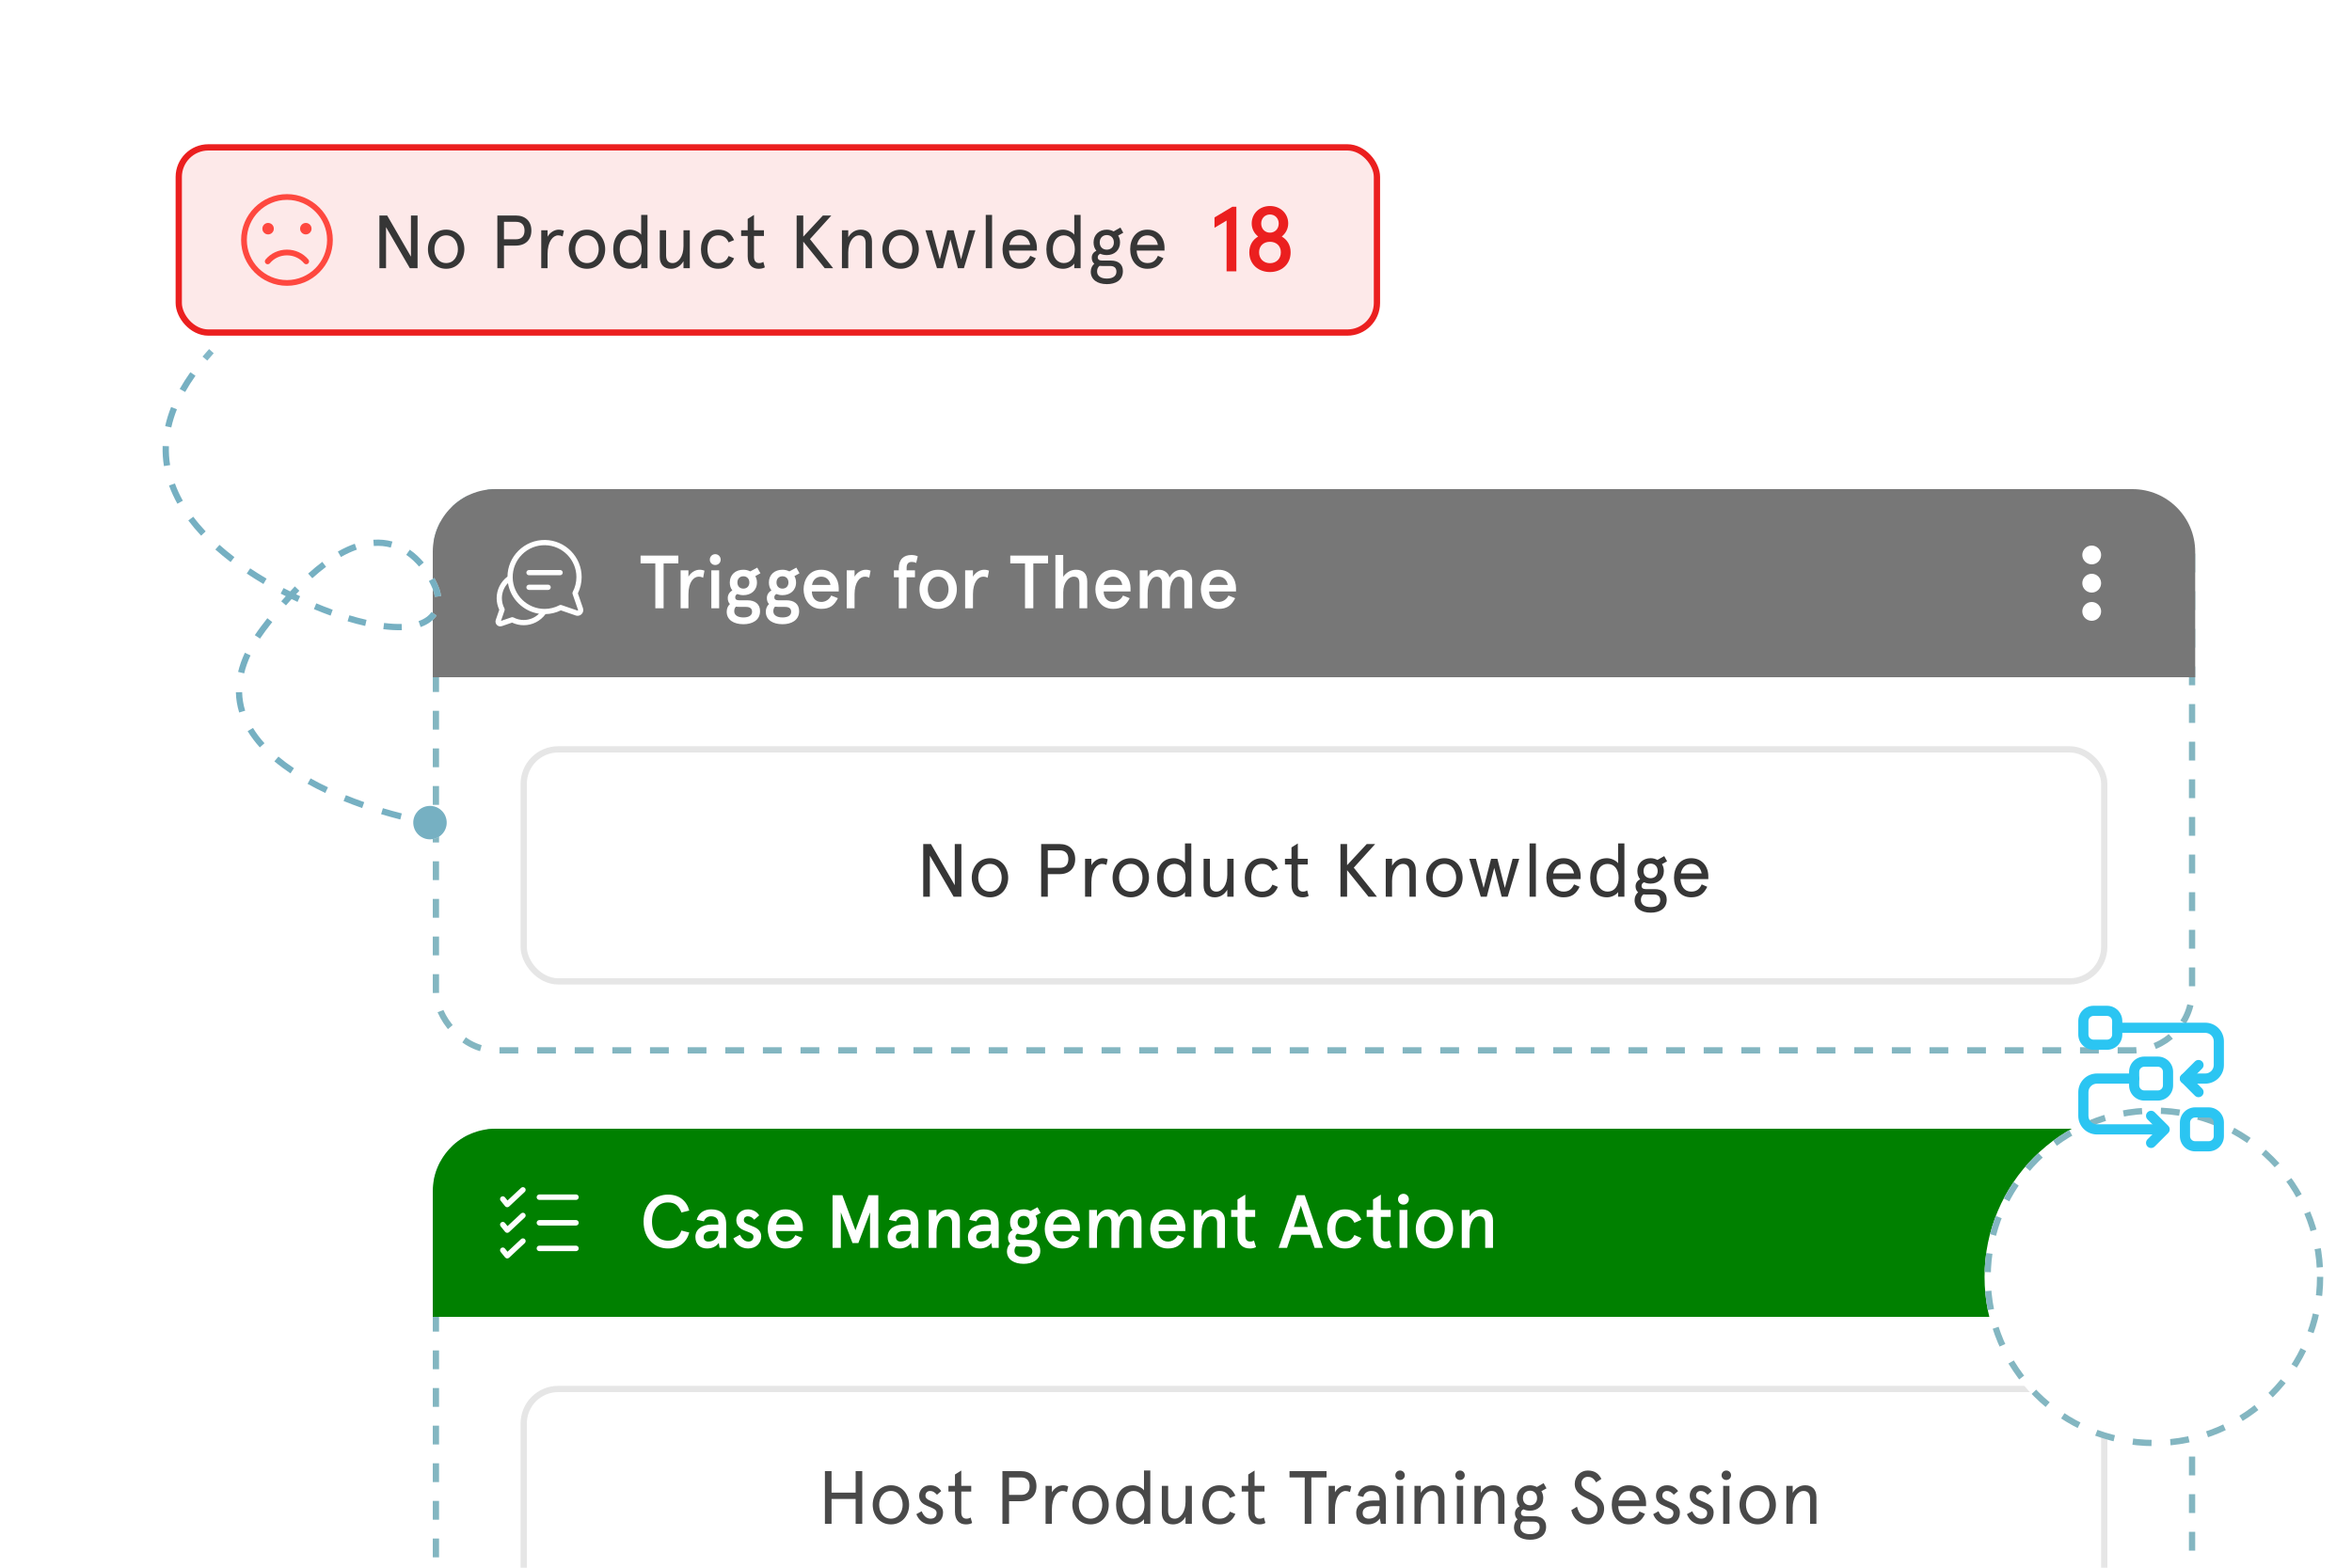 <svg width="375" height="250" viewBox="0 0 375 250" fill="none" xmlns="http://www.w3.org/2000/svg">
<g clip-path="url(#clip0_125_56493)">
<rect x="209.25" y="164.25" width="0.5" height="29.5" stroke="white" stroke-width="0.5" stroke-dasharray="2 2"/>
<rect x="69.5" y="78.5" width="280" height="89" rx="9.5" fill="white" stroke="#83B6C1" stroke-dasharray="3 3"/>
<rect x="84" y="120" width="251" height="36" rx="5" fill="white"/>
<rect x="83.5" y="119.5" width="252" height="37" rx="5.5" stroke="black" stroke-opacity="0.1"/>
<path d="M152.226 134.6H153.282V143H152.046L148.254 136.46V143H147.198V134.6H148.434L152.226 141.164V134.6ZM154.935 139.976C154.935 138.332 156.027 136.856 157.839 136.856C159.651 136.856 160.743 138.332 160.743 139.976C160.743 141.62 159.651 143.096 157.839 143.096C156.027 143.096 154.935 141.62 154.935 139.976ZM155.967 139.976C155.967 141.092 156.603 142.184 157.839 142.184C159.075 142.184 159.711 141.092 159.711 139.976C159.711 138.86 159.075 137.768 157.839 137.768C156.603 137.768 155.967 138.86 155.967 139.976ZM168.931 139.4H167.059V143H166.003V134.6H168.931C170.503 134.6 171.427 135.536 171.427 137C171.427 138.464 170.503 139.4 168.931 139.4ZM168.991 138.392C169.855 138.392 170.335 137.888 170.335 137C170.335 136.112 169.855 135.608 168.991 135.608H167.059V138.392H168.991ZM176.613 137.036L176.409 137.936C176.193 137.828 175.953 137.768 175.701 137.768C174.873 137.768 174.009 138.74 174.009 140.708V143H173.001V136.952H174.009V137.984C174.369 137.312 175.113 136.856 175.785 136.856C176.121 136.856 176.433 136.94 176.613 137.036ZM177.387 139.976C177.387 138.332 178.479 136.856 180.291 136.856C182.103 136.856 183.195 138.332 183.195 139.976C183.195 141.62 182.103 143.096 180.291 143.096C178.479 143.096 177.387 141.62 177.387 139.976ZM178.419 139.976C178.419 141.092 179.055 142.184 180.291 142.184C181.527 142.184 182.163 141.092 182.163 139.976C182.163 138.86 181.527 137.768 180.291 137.768C179.055 137.768 178.419 138.86 178.419 139.976ZM184.48 139.976C184.48 138.164 185.392 136.856 187.168 136.856C187.936 136.856 188.728 137.324 188.932 137.672V134.504H189.94V143H188.932V142.256C188.644 142.7 187.9 143.096 187.168 143.096C185.392 143.096 184.48 141.788 184.48 139.976ZM185.512 139.976C185.512 141.272 186.196 142.184 187.264 142.184C188.368 142.184 189.016 141.272 189.016 139.976C189.016 138.68 188.368 137.768 187.264 137.768C186.196 137.768 185.512 138.68 185.512 139.976ZM191.898 141.212V136.952H192.906V140.948C192.906 141.776 193.278 142.184 193.95 142.184C194.85 142.184 195.678 141.164 195.678 139.484V136.952H196.686V143H195.678V141.884C195.234 142.664 194.514 143.096 193.674 143.096C192.57 143.096 191.898 142.412 191.898 141.212ZM202.87 141.068L203.746 141.428C203.254 142.556 202.462 143.096 201.214 143.096C199.366 143.096 198.466 141.596 198.466 139.976C198.466 138.356 199.366 136.856 201.214 136.856C202.462 136.856 203.254 137.396 203.746 138.524L202.87 138.884C202.558 138.152 202.042 137.768 201.214 137.768C200.038 137.768 199.498 138.764 199.498 139.976C199.498 141.188 200.038 142.184 201.214 142.184C202.042 142.184 202.558 141.8 202.87 141.068ZM204.871 137.864V136.952H205.915V135.14L206.923 134.504V136.952H208.507V137.864H206.923V141.188C206.923 141.836 207.223 142.184 207.727 142.184C207.991 142.184 208.195 142.136 208.411 141.992L208.651 142.868C208.363 143.036 208.015 143.096 207.667 143.096C206.647 143.096 205.915 142.472 205.915 141.104V137.864H204.871ZM219.541 143H218.197L214.777 138.764V143H213.721V134.6H214.777V137.972L217.909 134.6H219.253L215.845 138.368L219.541 143ZM225.729 138.74V143H224.721V139.004C224.721 138.176 224.349 137.768 223.677 137.768C222.777 137.768 221.949 138.788 221.949 140.468V143H220.941V136.952H221.949V138.068C222.393 137.288 223.113 136.856 223.953 136.856C225.057 136.856 225.729 137.54 225.729 138.74ZM227.39 139.976C227.39 138.332 228.482 136.856 230.294 136.856C232.106 136.856 233.198 138.332 233.198 139.976C233.198 141.62 232.106 143.096 230.294 143.096C228.482 143.096 227.39 141.62 227.39 139.976ZM228.422 139.976C228.422 141.092 229.058 142.184 230.294 142.184C231.53 142.184 232.166 141.092 232.166 139.976C232.166 138.86 231.53 137.768 230.294 137.768C229.058 137.768 228.422 138.86 228.422 139.976ZM241.167 136.952H242.223L240.387 143H239.427L238.239 138.404L237.051 143H236.091L234.255 136.952H235.311L236.547 141.596L237.735 136.952H238.743L239.931 141.596L241.167 136.952ZM243.871 134.504H244.879V143H243.871V134.504ZM252.019 139.724V140.192H247.579C247.639 141.308 248.191 142.184 249.283 142.184C250.171 142.184 250.627 141.776 250.963 141.032L251.851 141.416C251.287 142.592 250.531 143.096 249.283 143.096C247.447 143.096 246.547 141.596 246.547 139.976C246.547 138.356 247.447 136.856 249.283 136.856C251.071 136.856 252.019 138.224 252.019 139.724ZM249.283 137.768C248.347 137.768 247.819 138.404 247.639 139.28H250.963C250.783 138.416 250.255 137.768 249.283 137.768ZM253.534 139.976C253.534 138.164 254.446 136.856 256.222 136.856C256.99 136.856 257.782 137.324 257.986 137.672V134.504H258.994V143H257.986V142.256C257.698 142.7 256.954 143.096 256.222 143.096C254.446 143.096 253.534 141.788 253.534 139.976ZM254.566 139.976C254.566 141.272 255.25 142.184 256.318 142.184C257.422 142.184 258.07 141.272 258.07 139.976C258.07 138.68 257.422 137.768 256.318 137.768C255.25 137.768 254.566 138.68 254.566 139.976ZM261.059 138.896C261.059 137.648 261.983 136.856 263.171 136.856C263.567 136.856 263.939 136.964 264.263 137.132L265.343 136.52L265.799 137.348L264.983 137.804C265.175 138.104 265.283 138.476 265.283 138.896C265.283 140.156 264.359 140.912 263.171 140.912C262.787 140.912 262.427 140.84 262.127 140.696C261.851 140.828 261.731 141.02 261.731 141.284C261.731 141.608 261.971 141.788 262.415 141.788H263.843C264.971 141.788 265.739 142.352 265.739 143.456C265.739 144.944 264.563 145.544 263.183 145.544C261.647 145.544 260.615 144.812 260.615 143.552C260.615 143 260.855 142.568 261.179 142.292C260.927 142.076 260.771 141.764 260.771 141.332C260.771 140.816 261.059 140.444 261.503 140.216C261.227 139.88 261.059 139.436 261.059 138.896ZM263.687 142.652H262.463C262.307 142.652 262.151 142.64 262.019 142.628C261.731 142.856 261.623 143.156 261.623 143.516C261.623 144.188 262.151 144.656 263.183 144.656C264.239 144.656 264.707 144.176 264.707 143.552C264.707 142.88 264.275 142.652 263.687 142.652ZM262.043 138.896C262.043 139.652 262.559 140.048 263.171 140.048C263.783 140.048 264.299 139.652 264.299 138.896C264.299 138.14 263.783 137.72 263.171 137.72C262.559 137.72 262.043 138.14 262.043 138.896ZM272.371 139.724V140.192H267.931C267.991 141.308 268.543 142.184 269.635 142.184C270.523 142.184 270.979 141.776 271.315 141.032L272.203 141.416C271.639 142.592 270.883 143.096 269.635 143.096C267.799 143.096 266.899 141.596 266.899 139.976C266.899 138.356 267.799 136.856 269.635 136.856C271.423 136.856 272.371 138.224 272.371 139.724ZM269.635 137.768C268.699 137.768 268.171 138.404 267.991 139.28H271.315C271.135 138.416 270.607 137.768 269.635 137.768Z" fill="#363636"/>
<path d="M69 88C69 82.477 73.477 78 79 78H340C345.523 78 350 82.477 350 88V108H69V88Z" fill="#777777"/>
<circle cx="333.5" cy="88.5" r="1.5" fill="white"/>
<circle cx="333.5" cy="93" r="1.5" fill="white"/>
<circle cx="333.5" cy="97.5" r="1.5" fill="white"/>
<g clip-path="url(#clip1_125_56493)">
<path d="M92.95 96.988L92.136 94.621C92.528 93.82 92.736 92.929 92.737 92.032C92.739 90.473 92.136 88.999 91.039 87.882C89.941 86.764 88.478 86.135 86.919 86.11C85.303 86.085 83.784 86.699 82.642 87.841C81.541 88.943 80.93 90.394 80.91 91.946C79.825 92.763 79.184 94.037 79.186 95.398C79.188 96.035 79.331 96.668 79.603 97.24L79.042 98.87C78.946 99.15 79.016 99.454 79.226 99.664C79.373 99.811 79.568 99.89 79.768 99.89C79.852 99.89 79.937 99.876 80.02 99.848L81.65 99.287C82.222 99.559 82.855 99.703 83.492 99.704C83.495 99.704 83.497 99.704 83.499 99.704C84.88 99.703 86.164 99.046 86.978 97.934C87.825 97.912 88.664 97.707 89.422 97.336L91.788 98.149C91.887 98.183 91.988 98.2 92.088 98.2C92.325 98.2 92.556 98.106 92.731 97.931C92.981 97.682 93.064 97.321 92.95 96.988ZM83.499 98.87C83.497 98.87 83.495 98.87 83.493 98.87C82.93 98.869 82.37 98.73 81.875 98.468C81.773 98.415 81.653 98.405 81.544 98.443L79.873 99.017L80.448 97.346C80.485 97.237 80.476 97.117 80.422 97.015C80.16 96.52 80.021 95.96 80.02 95.397C80.019 94.49 80.371 93.631 80.988 92.987C81.189 94.215 81.775 95.347 82.682 96.238C83.583 97.123 84.715 97.686 85.936 97.87C85.291 98.506 84.422 98.87 83.499 98.87ZM92.142 97.342C92.118 97.365 92.09 97.372 92.059 97.361L89.525 96.491C89.481 96.475 89.436 96.468 89.39 96.468C89.323 96.468 89.256 96.484 89.195 96.516C88.472 96.899 87.654 97.102 86.831 97.103C86.829 97.103 86.826 97.103 86.823 97.103C84.066 97.103 81.787 94.863 81.744 92.106C81.722 90.717 82.25 89.412 83.231 88.431C84.212 87.45 85.517 86.921 86.906 86.943C89.666 86.987 91.908 89.269 91.904 92.031C91.902 92.854 91.699 93.671 91.317 94.395C91.263 94.497 91.254 94.616 91.291 94.725L92.162 97.258C92.172 97.29 92.166 97.318 92.142 97.342Z" fill="white"/>
<path d="M89.306 90.898H84.341C84.111 90.898 83.925 91.085 83.925 91.315C83.925 91.545 84.111 91.732 84.341 91.732H89.306C89.536 91.732 89.723 91.545 89.723 91.315C89.723 91.085 89.536 90.898 89.306 90.898Z" fill="white"/>
<path d="M87.395 93.242H84.341C84.111 93.242 83.925 93.429 83.925 93.659C83.925 93.889 84.111 94.076 84.341 94.076H87.395C87.625 94.076 87.812 93.889 87.812 93.659C87.812 93.429 87.625 93.242 87.395 93.242Z" fill="white"/>
</g>
<path d="M102.132 89.848V88.6H108.156V89.848H105.804V97H104.484V89.848H102.132ZM109.764 97H108.516V90.952H109.764V91.96C110.184 91.24 110.904 90.856 111.552 90.856C111.876 90.856 112.14 90.928 112.32 91L112.104 92.14C111.912 92.02 111.648 91.96 111.396 91.96C110.592 91.96 109.764 92.848 109.764 94.756V97ZM113.173 89.248C113.173 88.768 113.545 88.372 114.037 88.372C114.529 88.372 114.901 88.768 114.901 89.248C114.901 89.728 114.529 90.1 114.037 90.1C113.545 90.1 113.173 89.728 113.173 89.248ZM113.413 90.952H114.661V97H113.413V90.952ZM116.357 92.884C116.357 91.624 117.293 90.856 118.517 90.856C118.925 90.856 119.297 90.952 119.621 91.12L120.737 90.52L121.241 91.42L120.425 91.876C120.593 92.164 120.689 92.5 120.689 92.884C120.689 94.156 119.741 94.912 118.517 94.912C118.157 94.912 117.821 94.84 117.545 94.732C117.329 94.852 117.221 95.032 117.221 95.26C117.221 95.584 117.425 95.728 117.845 95.728H119.177C120.365 95.728 121.181 96.316 121.181 97.456C121.181 98.956 119.885 99.544 118.529 99.544C117.005 99.544 115.865 98.872 115.865 97.552C115.865 97.036 116.069 96.616 116.381 96.328C116.165 96.112 116.033 95.8 116.033 95.38C116.033 94.84 116.321 94.408 116.765 94.156C116.501 93.832 116.357 93.4 116.357 92.884ZM118.913 96.784H117.941C117.725 96.784 117.521 96.772 117.329 96.748C117.149 96.94 117.065 97.168 117.065 97.48C117.065 98.08 117.605 98.464 118.529 98.464C119.393 98.464 119.909 98.14 119.909 97.552C119.909 96.976 119.501 96.784 118.913 96.784ZM117.569 92.884C117.569 93.484 117.965 93.868 118.517 93.868C119.081 93.868 119.477 93.484 119.477 92.884C119.477 92.284 119.081 91.9 118.517 91.9C117.965 91.9 117.569 92.284 117.569 92.884ZM122.591 92.884C122.591 91.624 123.527 90.856 124.751 90.856C125.159 90.856 125.531 90.952 125.855 91.12L126.971 90.52L127.475 91.42L126.659 91.876C126.827 92.164 126.923 92.5 126.923 92.884C126.923 94.156 125.975 94.912 124.751 94.912C124.391 94.912 124.055 94.84 123.779 94.732C123.563 94.852 123.455 95.032 123.455 95.26C123.455 95.584 123.659 95.728 124.079 95.728H125.411C126.599 95.728 127.415 96.316 127.415 97.456C127.415 98.956 126.119 99.544 124.763 99.544C123.239 99.544 122.099 98.872 122.099 97.552C122.099 97.036 122.303 96.616 122.615 96.328C122.399 96.112 122.267 95.8 122.267 95.38C122.267 94.84 122.555 94.408 122.999 94.156C122.735 93.832 122.591 93.4 122.591 92.884ZM125.147 96.784H124.175C123.959 96.784 123.755 96.772 123.563 96.748C123.383 96.94 123.299 97.168 123.299 97.48C123.299 98.08 123.839 98.464 124.763 98.464C125.627 98.464 126.143 98.14 126.143 97.552C126.143 96.976 125.735 96.784 125.147 96.784ZM123.803 92.884C123.803 93.484 124.199 93.868 124.751 93.868C125.315 93.868 125.711 93.484 125.711 92.884C125.711 92.284 125.315 91.9 124.751 91.9C124.199 91.9 123.803 92.284 123.803 92.884ZM130.943 91.96C130.115 91.96 129.599 92.524 129.467 93.28H132.407C132.299 92.608 131.843 91.96 130.943 91.96ZM133.727 93.784V94.324H129.443C129.443 95.212 129.959 95.992 130.943 95.992C131.591 95.992 132.215 95.632 132.527 94.972L133.595 95.392C133.007 96.532 132.323 97.096 130.943 97.096C128.951 97.096 128.123 95.416 128.123 93.976C128.123 92.536 128.951 90.856 130.943 90.856C132.875 90.856 133.727 92.428 133.727 93.784ZM136.249 97H135.001V90.952H136.249V91.96C136.669 91.24 137.389 90.856 138.037 90.856C138.361 90.856 138.625 90.928 138.805 91L138.589 92.14C138.397 92.02 138.133 91.96 137.881 91.96C137.077 91.96 136.249 92.848 136.249 94.756V97ZM142.522 92.056V90.952H143.302V90.64C143.302 89.164 144.106 88.504 145.33 88.504C145.738 88.504 146.098 88.6 146.326 88.72L146.074 89.776C145.822 89.644 145.594 89.608 145.366 89.608C144.814 89.608 144.55 89.932 144.55 90.556V90.952H145.882V92.056H144.55V97H143.302V92.056H142.522ZM146.604 93.976C146.604 92.272 147.708 90.856 149.58 90.856C151.452 90.856 152.556 92.272 152.556 93.976C152.556 95.68 151.452 97.096 149.58 97.096C147.708 97.096 146.604 95.68 146.604 93.976ZM147.924 93.976C147.924 94.996 148.488 95.992 149.58 95.992C150.672 95.992 151.236 94.996 151.236 93.976C151.236 92.956 150.672 91.96 149.58 91.96C148.488 91.96 147.924 92.956 147.924 93.976ZM155.128 97H153.88V90.952H155.128V91.96C155.548 91.24 156.268 90.856 156.916 90.856C157.24 90.856 157.504 90.928 157.684 91L157.468 92.14C157.276 92.02 157.012 91.96 156.76 91.96C155.956 91.96 155.128 92.848 155.128 94.756V97ZM161.077 89.848V88.6H167.101V89.848H164.749V97H163.429V89.848H161.077ZM168.27 88.504H169.518V91.984C169.95 91.36 170.646 90.856 171.558 90.856C172.674 90.856 173.346 91.456 173.346 92.74V97H172.098V93.064C172.098 92.14 171.714 91.96 171.15 91.96C170.466 91.96 169.518 92.836 169.518 94.444V97H168.27V88.504ZM177.467 91.96C176.639 91.96 176.123 92.524 175.991 93.28H178.931C178.823 92.608 178.367 91.96 177.467 91.96ZM180.251 93.784V94.324H175.967C175.967 95.212 176.483 95.992 177.467 95.992C178.115 95.992 178.739 95.632 179.051 94.972L180.119 95.392C179.531 96.532 178.847 97.096 177.467 97.096C175.475 97.096 174.647 95.416 174.647 93.976C174.647 92.536 175.475 90.856 177.467 90.856C179.399 90.856 180.251 92.428 180.251 93.784ZM181.723 90.952H182.971V91.984C183.463 91.228 184.063 90.856 184.795 90.856C185.611 90.856 186.283 91.348 186.463 92.104C186.883 91.312 187.567 90.856 188.347 90.856C189.451 90.856 190.075 91.612 190.075 92.668V97H188.827V92.944C188.827 92.284 188.467 91.96 187.939 91.96C187.195 91.96 186.523 92.908 186.523 94.576V97H185.275V92.944C185.275 92.284 184.915 91.96 184.387 91.96C183.631 91.96 182.971 92.908 182.971 94.708V97H181.723V90.952ZM194.283 91.96C193.455 91.96 192.939 92.524 192.807 93.28H195.747C195.639 92.608 195.183 91.96 194.283 91.96ZM197.067 93.784V94.324H192.783C192.783 95.212 193.299 95.992 194.283 95.992C194.931 95.992 195.555 95.632 195.867 94.972L196.935 95.392C196.347 96.532 195.663 97.096 194.283 97.096C192.291 97.096 191.463 95.416 191.463 93.976C191.463 92.536 192.291 90.856 194.283 90.856C196.215 90.856 197.067 92.428 197.067 93.784Z" fill="white"/>
<rect x="69.5" y="180.5" width="280" height="89" rx="9.5" fill="white" stroke="#83B6C1" stroke-dasharray="3 3"/>
<rect x="84" y="222" width="251" height="36" rx="5" fill="white"/>
<rect x="83.5" y="221.5" width="252" height="37" rx="5.5" stroke="black" stroke-opacity="0.1"/>
<path d="M136.421 234.6H137.477V243H136.421V239.04H132.581V243H131.525V234.6H132.581V238.032H136.421V234.6ZM139.142 239.976C139.142 238.332 140.234 236.856 142.046 236.856C143.858 236.856 144.95 238.332 144.95 239.976C144.95 241.62 143.858 243.096 142.046 243.096C140.234 243.096 139.142 241.62 139.142 239.976ZM140.174 239.976C140.174 241.092 140.81 242.184 142.046 242.184C143.282 242.184 143.918 241.092 143.918 239.976C143.918 238.86 143.282 237.768 142.046 237.768C140.81 237.768 140.174 238.86 140.174 239.976ZM148.322 236.856C149.066 236.856 149.654 237.18 150.074 237.78L149.39 238.368C148.994 237.936 148.706 237.768 148.286 237.768C147.878 237.768 147.554 238.044 147.554 238.536C147.554 239.628 150.362 239.4 150.362 241.176C150.362 242.388 149.582 243.096 148.358 243.096C147.122 243.096 146.414 242.28 146.102 241.464L146.954 240.996C147.218 241.644 147.686 242.184 148.358 242.184C148.97 242.184 149.33 241.872 149.33 241.236C149.33 240.108 146.546 240.492 146.546 238.524C146.546 237.588 147.23 236.856 148.322 236.856ZM151.216 237.864V236.952H152.26V235.14L153.268 234.504V236.952H154.852V237.864H153.268V241.188C153.268 241.836 153.568 242.184 154.072 242.184C154.336 242.184 154.54 242.136 154.756 241.992L154.996 242.868C154.708 243.036 154.36 243.096 154.012 243.096C152.992 243.096 152.26 242.472 152.26 241.104V237.864H151.216ZM162.754 239.4H160.882V243H159.826V234.6H162.754C164.326 234.6 165.25 235.536 165.25 237C165.25 238.464 164.326 239.4 162.754 239.4ZM162.814 238.392C163.678 238.392 164.158 237.888 164.158 237C164.158 236.112 163.678 235.608 162.814 235.608H160.882V238.392H162.814ZM170.316 237.036L170.112 237.936C169.896 237.828 169.656 237.768 169.404 237.768C168.576 237.768 167.712 238.74 167.712 240.708V243H166.704V236.952H167.712V237.984C168.072 237.312 168.816 236.856 169.488 236.856C169.824 236.856 170.136 236.94 170.316 237.036ZM170.97 239.976C170.97 238.332 172.062 236.856 173.874 236.856C175.686 236.856 176.778 238.332 176.778 239.976C176.778 241.62 175.686 243.096 173.874 243.096C172.062 243.096 170.97 241.62 170.97 239.976ZM172.002 239.976C172.002 241.092 172.638 242.184 173.874 242.184C175.11 242.184 175.746 241.092 175.746 239.976C175.746 238.86 175.11 237.768 173.874 237.768C172.638 237.768 172.002 238.86 172.002 239.976ZM177.943 239.976C177.943 238.164 178.855 236.856 180.631 236.856C181.399 236.856 182.191 237.324 182.395 237.672V234.504H183.403V243H182.395V242.256C182.107 242.7 181.363 243.096 180.631 243.096C178.855 243.096 177.943 241.788 177.943 239.976ZM178.975 239.976C178.975 241.272 179.659 242.184 180.727 242.184C181.831 242.184 182.479 241.272 182.479 239.976C182.479 238.68 181.831 237.768 180.727 237.768C179.659 237.768 178.975 238.68 178.975 239.976ZM185.241 241.212V236.952H186.249V240.948C186.249 241.776 186.621 242.184 187.293 242.184C188.193 242.184 189.021 241.164 189.021 239.484V236.952H190.029V243H189.021V241.884C188.577 242.664 187.857 243.096 187.017 243.096C185.913 243.096 185.241 242.412 185.241 241.212ZM196.093 241.068L196.969 241.428C196.477 242.556 195.685 243.096 194.437 243.096C192.589 243.096 191.689 241.596 191.689 239.976C191.689 238.356 192.589 236.856 194.437 236.856C195.685 236.856 196.477 237.396 196.969 238.524L196.093 238.884C195.781 238.152 195.265 237.768 194.437 237.768C193.261 237.768 192.721 238.764 192.721 239.976C192.721 241.188 193.261 242.184 194.437 242.184C195.265 242.184 195.781 241.8 196.093 241.068ZM197.974 237.864V236.952H199.018V235.14L200.026 234.504V236.952H201.61V237.864H200.026V241.188C200.026 241.836 200.326 242.184 200.83 242.184C201.094 242.184 201.298 242.136 201.514 241.992L201.754 242.868C201.466 243.036 201.118 243.096 200.77 243.096C199.75 243.096 199.018 242.472 199.018 241.104V237.864H197.974ZM205.6 235.608V234.6H211.504V235.608H209.08V243H208.024V235.608H205.6ZM215.445 237.036L215.241 237.936C215.025 237.828 214.785 237.768 214.533 237.768C213.705 237.768 212.841 238.74 212.841 240.708V243H211.833V236.952H212.841V237.984C213.201 237.312 213.945 236.856 214.617 236.856C214.953 236.856 215.265 236.94 215.445 237.036ZM217.261 241.26C217.261 241.836 217.621 242.184 218.257 242.184C219.037 242.184 219.949 241.704 219.949 240.336V240.192H218.869C217.837 240.192 217.261 240.576 217.261 241.26ZM220.957 239.136V243H220.165L219.997 242.148C219.613 242.7 219.001 243.096 218.101 243.096C217.093 243.096 216.229 242.556 216.229 241.26C216.229 239.964 217.309 239.28 218.965 239.28H219.949V239.016C219.949 238.08 219.361 237.768 218.629 237.768C218.005 237.768 217.501 238.116 217.369 238.716L216.481 238.512C216.649 237.492 217.489 236.856 218.629 236.856C219.961 236.856 220.957 237.528 220.957 239.136ZM222.72 236.952H223.728V243H222.72V236.952ZM222.468 235.272C222.468 234.84 222.792 234.504 223.224 234.504C223.656 234.504 223.98 234.84 223.98 235.272C223.98 235.692 223.656 236.016 223.224 236.016C222.792 236.016 222.468 235.692 222.468 235.272ZM230.308 238.74V243H229.3V239.004C229.3 238.176 228.928 237.768 228.256 237.768C227.356 237.768 226.528 238.788 226.528 240.468V243H225.52V236.952H226.528V238.068C226.972 237.288 227.692 236.856 228.532 236.856C229.636 236.856 230.308 237.54 230.308 238.74ZM232.282 236.952H233.29V243H232.282V236.952ZM232.03 235.272C232.03 234.84 232.354 234.504 232.786 234.504C233.218 234.504 233.542 234.84 233.542 235.272C233.542 235.692 233.218 236.016 232.786 236.016C232.354 236.016 232.03 235.692 232.03 235.272ZM239.871 238.74V243H238.863V239.004C238.863 238.176 238.491 237.768 237.819 237.768C236.919 237.768 236.091 238.788 236.091 240.468V243H235.083V236.952H236.091V238.068C236.535 237.288 237.255 236.856 238.095 236.856C239.199 236.856 239.871 237.54 239.871 238.74ZM241.832 238.896C241.832 237.648 242.756 236.856 243.944 236.856C244.34 236.856 244.712 236.964 245.036 237.132L246.116 236.52L246.572 237.348L245.756 237.804C245.948 238.104 246.056 238.476 246.056 238.896C246.056 240.156 245.132 240.912 243.944 240.912C243.56 240.912 243.2 240.84 242.9 240.696C242.624 240.828 242.504 241.02 242.504 241.284C242.504 241.608 242.744 241.788 243.188 241.788H244.616C245.744 241.788 246.512 242.352 246.512 243.456C246.512 244.944 245.336 245.544 243.956 245.544C242.42 245.544 241.388 244.812 241.388 243.552C241.388 243 241.628 242.568 241.952 242.292C241.7 242.076 241.544 241.764 241.544 241.332C241.544 240.816 241.832 240.444 242.276 240.216C242 239.88 241.832 239.436 241.832 238.896ZM244.46 242.652H243.236C243.08 242.652 242.924 242.64 242.792 242.628C242.504 242.856 242.396 243.156 242.396 243.516C242.396 244.188 242.924 244.656 243.956 244.656C245.012 244.656 245.48 244.176 245.48 243.552C245.48 242.88 245.048 242.652 244.46 242.652ZM242.816 238.896C242.816 239.652 243.332 240.048 243.944 240.048C244.556 240.048 245.072 239.652 245.072 238.896C245.072 238.14 244.556 237.72 243.944 237.72C243.332 237.72 242.816 238.14 242.816 238.896ZM255.325 235.848L254.473 236.4C254.065 235.668 253.645 235.512 253.141 235.512C252.541 235.512 252.133 236.016 252.133 236.556C252.133 237.384 252.865 237.732 253.753 238.176C254.701 238.656 255.757 239.232 255.757 240.588C255.757 241.272 255.517 241.86 255.109 242.304C254.653 242.808 253.981 243.096 253.237 243.096C251.845 243.096 250.801 242.136 250.525 240.828L251.437 240.276C251.713 241.272 252.157 242.088 253.237 242.088C253.669 242.088 254.113 241.92 254.377 241.608C254.581 241.356 254.701 240.996 254.701 240.612C254.701 239.796 253.933 239.364 253.117 238.98C252.025 238.464 251.077 237.936 251.077 236.64C251.077 235.392 252.037 234.504 253.141 234.504C254.329 234.504 254.917 235.056 255.325 235.848ZM262.446 239.724V240.192H258.006C258.066 241.308 258.618 242.184 259.71 242.184C260.598 242.184 261.054 241.776 261.39 241.032L262.278 241.416C261.714 242.592 260.958 243.096 259.71 243.096C257.874 243.096 256.974 241.596 256.974 239.976C256.974 238.356 257.874 236.856 259.71 236.856C261.498 236.856 262.446 238.224 262.446 239.724ZM259.71 237.768C258.774 237.768 258.246 238.404 258.066 239.28H261.39C261.21 238.416 260.682 237.768 259.71 237.768ZM265.803 236.856C266.547 236.856 267.135 237.18 267.555 237.78L266.871 238.368C266.475 237.936 266.187 237.768 265.767 237.768C265.359 237.768 265.035 238.044 265.035 238.536C265.035 239.628 267.843 239.4 267.843 241.176C267.843 242.388 267.063 243.096 265.839 243.096C264.603 243.096 263.895 242.28 263.583 241.464L264.435 240.996C264.699 241.644 265.167 242.184 265.839 242.184C266.451 242.184 266.811 241.872 266.811 241.236C266.811 240.108 264.027 240.492 264.027 238.524C264.027 237.588 264.711 236.856 265.803 236.856ZM271.182 236.856C271.926 236.856 272.514 237.18 272.934 237.78L272.25 238.368C271.854 237.936 271.566 237.768 271.146 237.768C270.738 237.768 270.414 238.044 270.414 238.536C270.414 239.628 273.222 239.4 273.222 241.176C273.222 242.388 272.442 243.096 271.218 243.096C269.982 243.096 269.274 242.28 268.962 241.464L269.814 240.996C270.078 241.644 270.546 242.184 271.218 242.184C271.83 242.184 272.19 241.872 272.19 241.236C272.19 240.108 269.406 240.492 269.406 238.524C269.406 237.588 270.09 236.856 271.182 236.856ZM274.739 236.952H275.747V243H274.739V236.952ZM274.487 235.272C274.487 234.84 274.811 234.504 275.243 234.504C275.675 234.504 275.999 234.84 275.999 235.272C275.999 235.692 275.675 236.016 275.243 236.016C274.811 236.016 274.487 235.692 274.487 235.272ZM277.341 239.976C277.341 238.332 278.433 236.856 280.245 236.856C282.057 236.856 283.149 238.332 283.149 239.976C283.149 241.62 282.057 243.096 280.245 243.096C278.433 243.096 277.341 241.62 277.341 239.976ZM278.373 239.976C278.373 241.092 279.009 242.184 280.245 242.184C281.481 242.184 282.117 241.092 282.117 239.976C282.117 238.86 281.481 237.768 280.245 237.768C279.009 237.768 278.373 238.86 278.373 239.976ZM289.605 238.74V243H288.597V239.004C288.597 238.176 288.225 237.768 287.553 237.768C286.653 237.768 285.825 238.788 285.825 240.468V243H284.817V236.952H285.825V238.068C286.269 237.288 286.989 236.856 287.829 236.856C288.933 236.856 289.605 237.54 289.605 238.74Z" fill="#363636" fill-opacity="0.9"/>
<path d="M69 190C69 184.477 73.477 180 79 180H340C345.523 180 350 184.477 350 190V210H69V190Z" fill="#008000"/>
<path fill-rule="evenodd" clip-rule="evenodd" d="M83.695 189.451C83.86 189.628 83.85 189.905 83.673 190.07L81.173 192.403C81.085 192.486 80.966 192.528 80.844 192.52C80.723 192.511 80.611 192.453 80.535 192.359L79.826 191.484C79.674 191.296 79.703 191.02 79.891 190.868C80.079 190.716 80.355 190.745 80.507 190.933L80.919 191.443L83.076 189.43C83.253 189.265 83.53 189.275 83.695 189.451ZM85.562 190.917C85.562 190.675 85.758 190.479 86 190.479H91.833C92.075 190.479 92.271 190.675 92.271 190.917C92.271 191.158 92.075 191.354 91.833 191.354H86C85.758 191.354 85.562 191.158 85.562 190.917ZM83.695 193.535C83.86 193.711 83.85 193.988 83.673 194.153L81.173 196.487C81.085 196.569 80.966 196.612 80.844 196.603C80.723 196.595 80.611 196.536 80.535 196.442L79.826 195.567C79.674 195.379 79.703 195.104 79.891 194.952C80.079 194.8 80.355 194.829 80.507 195.016L80.919 195.527L83.076 193.513C83.253 193.349 83.53 193.358 83.695 193.535ZM85.562 195C85.562 194.758 85.758 194.562 86 194.562H91.833C92.075 194.562 92.271 194.758 92.271 195C92.271 195.242 92.075 195.437 91.833 195.437H86C85.758 195.437 85.562 195.242 85.562 195ZM83.695 197.618C83.86 197.795 83.85 198.072 83.673 198.237L81.173 200.57C81.085 200.653 80.966 200.695 80.844 200.686C80.723 200.678 80.611 200.62 80.535 200.525L79.826 199.65C79.674 199.463 79.703 199.187 79.891 199.035C80.079 198.883 80.355 198.912 80.507 199.1L80.919 199.61L83.076 197.597C83.253 197.432 83.53 197.442 83.695 197.618ZM85.562 199.083C85.562 198.842 85.758 198.646 86 198.646H91.833C92.075 198.646 92.271 198.842 92.271 199.083C92.271 199.325 92.075 199.521 91.833 199.521H86C85.758 199.521 85.562 199.325 85.562 199.083Z" fill="white"/>
<circle cx="333.5" cy="190.5" r="1.5" fill="white"/>
<circle cx="333.5" cy="195" r="1.5" fill="white"/>
<circle cx="333.5" cy="199.5" r="1.5" fill="white"/>
<path d="M109.896 193.048L108.648 193.36C108.228 192.292 107.64 191.752 106.5 191.752C105.084 191.752 103.956 192.748 103.956 194.8C103.956 196.852 105.084 197.848 106.5 197.848C107.64 197.848 108.228 197.308 108.648 196.24L109.896 196.552C109.464 198.136 108.288 199.096 106.5 199.096C104.472 199.096 102.612 197.644 102.612 194.8C102.612 191.956 104.472 190.504 106.5 190.504C108.288 190.504 109.464 191.464 109.896 193.048ZM110.872 197.26C110.872 196.012 111.94 195.28 113.488 195.28H114.532V195.016C114.532 194.26 113.992 193.96 113.356 193.96C112.864 193.96 112.432 194.224 112.228 194.764L111.088 194.524C111.34 193.504 112.204 192.856 113.368 192.856C114.772 192.856 115.78 193.468 115.78 195.244V199H114.724L114.604 198.208C114.208 198.76 113.584 199.096 112.732 199.096C111.724 199.096 110.872 198.52 110.872 197.26ZM112.192 197.26C112.192 197.668 112.42 197.992 112.948 197.992C113.716 197.992 114.532 197.5 114.532 196.456V196.324H113.44C112.672 196.324 112.192 196.684 112.192 197.26ZM119.257 192.856C119.989 192.856 120.661 193.216 121.045 193.816L120.253 194.512C119.953 194.128 119.581 193.96 119.197 193.96C118.885 193.96 118.597 194.164 118.597 194.56C118.597 194.992 119.053 195.184 119.677 195.424C120.493 195.736 121.369 196.096 121.369 197.176C121.369 198.22 120.565 199.096 119.269 199.096C118.021 199.096 117.241 198.232 116.929 197.476L117.985 196.9C118.225 197.44 118.645 197.992 119.317 197.992C119.797 197.992 120.133 197.752 120.133 197.2C120.133 196.672 119.401 196.528 118.693 196.228C117.997 195.94 117.397 195.496 117.397 194.572C117.397 193.636 118.165 192.856 119.257 192.856ZM125.224 193.96C124.396 193.96 123.88 194.524 123.748 195.28H126.688C126.58 194.608 126.124 193.96 125.224 193.96ZM128.008 195.784V196.324H123.724C123.724 197.212 124.24 197.992 125.224 197.992C125.872 197.992 126.496 197.632 126.808 196.972L127.876 197.392C127.288 198.532 126.604 199.096 125.224 199.096C123.232 199.096 122.404 197.416 122.404 195.976C122.404 194.536 123.232 192.856 125.224 192.856C127.156 192.856 128.008 194.428 128.008 195.784ZM132.741 199V190.6H134.301L136.389 196.192L138.477 190.6H140.037V199H138.717V193.336L136.857 198.232H135.921L134.061 193.336V199H132.741ZM141.516 197.26C141.516 196.012 142.584 195.28 144.132 195.28H145.176V195.016C145.176 194.26 144.636 193.96 144 193.96C143.508 193.96 143.076 194.224 142.872 194.764L141.732 194.524C141.984 193.504 142.848 192.856 144.012 192.856C145.416 192.856 146.424 193.468 146.424 195.244V199H145.368L145.248 198.208C144.852 198.76 144.228 199.096 143.376 199.096C142.368 199.096 141.516 198.52 141.516 197.26ZM142.836 197.26C142.836 197.668 143.064 197.992 143.592 197.992C144.36 197.992 145.176 197.5 145.176 196.456V196.324H144.084C143.316 196.324 142.836 196.684 142.836 197.26ZM148.067 192.952H149.315V193.984C149.747 193.264 150.467 192.856 151.271 192.856C152.327 192.856 153.047 193.492 153.047 194.668V199H151.799V195.064C151.799 194.248 151.427 193.96 150.863 193.96C150.083 193.96 149.315 194.884 149.315 196.552V199H148.067V192.952ZM154.325 197.26C154.325 196.012 155.393 195.28 156.941 195.28H157.985V195.016C157.985 194.26 157.445 193.96 156.809 193.96C156.317 193.96 155.885 194.224 155.681 194.764L154.541 194.524C154.793 193.504 155.657 192.856 156.821 192.856C158.225 192.856 159.233 193.468 159.233 195.244V199H158.177L158.057 198.208C157.661 198.76 157.037 199.096 156.185 199.096C155.177 199.096 154.325 198.52 154.325 197.26ZM155.645 197.26C155.645 197.668 155.873 197.992 156.401 197.992C157.169 197.992 157.985 197.5 157.985 196.456V196.324H156.893C156.125 196.324 155.645 196.684 155.645 197.26ZM161.04 194.884C161.04 193.624 161.976 192.856 163.2 192.856C163.608 192.856 163.98 192.952 164.304 193.12L165.42 192.52L165.924 193.42L165.108 193.876C165.276 194.164 165.372 194.5 165.372 194.884C165.372 196.156 164.424 196.912 163.2 196.912C162.84 196.912 162.504 196.84 162.228 196.732C162.012 196.852 161.904 197.032 161.904 197.26C161.904 197.584 162.108 197.728 162.528 197.728H163.86C165.048 197.728 165.864 198.316 165.864 199.456C165.864 200.956 164.568 201.544 163.212 201.544C161.688 201.544 160.548 200.872 160.548 199.552C160.548 199.036 160.752 198.616 161.064 198.328C160.848 198.112 160.716 197.8 160.716 197.38C160.716 196.84 161.004 196.408 161.448 196.156C161.184 195.832 161.04 195.4 161.04 194.884ZM163.596 198.784H162.624C162.408 198.784 162.204 198.772 162.012 198.748C161.832 198.94 161.748 199.168 161.748 199.48C161.748 200.08 162.288 200.464 163.212 200.464C164.076 200.464 164.592 200.14 164.592 199.552C164.592 198.976 164.184 198.784 163.596 198.784ZM162.252 194.884C162.252 195.484 162.648 195.868 163.2 195.868C163.764 195.868 164.16 195.484 164.16 194.884C164.16 194.284 163.764 193.9 163.2 193.9C162.648 193.9 162.252 194.284 162.252 194.884ZM169.392 193.96C168.564 193.96 168.048 194.524 167.916 195.28H170.856C170.748 194.608 170.292 193.96 169.392 193.96ZM172.176 195.784V196.324H167.892C167.892 197.212 168.408 197.992 169.392 197.992C170.04 197.992 170.664 197.632 170.976 196.972L172.044 197.392C171.456 198.532 170.772 199.096 169.392 199.096C167.4 199.096 166.572 197.416 166.572 195.976C166.572 194.536 167.4 192.856 169.392 192.856C171.324 192.856 172.176 194.428 172.176 195.784ZM173.649 192.952H174.897V193.984C175.389 193.228 175.989 192.856 176.721 192.856C177.537 192.856 178.209 193.348 178.389 194.104C178.809 193.312 179.493 192.856 180.273 192.856C181.377 192.856 182.001 193.612 182.001 194.668V199H180.753V194.944C180.753 194.284 180.393 193.96 179.865 193.96C179.121 193.96 178.449 194.908 178.449 196.576V199H177.201V194.944C177.201 194.284 176.841 193.96 176.313 193.96C175.557 193.96 174.897 194.908 174.897 196.708V199H173.649V192.952ZM186.209 193.96C185.381 193.96 184.865 194.524 184.733 195.28H187.673C187.565 194.608 187.109 193.96 186.209 193.96ZM188.993 195.784V196.324H184.709C184.709 197.212 185.225 197.992 186.209 197.992C186.857 197.992 187.481 197.632 187.793 196.972L188.861 197.392C188.273 198.532 187.589 199.096 186.209 199.096C184.217 199.096 183.389 197.416 183.389 195.976C183.389 194.536 184.217 192.856 186.209 192.856C188.141 192.856 188.993 194.428 188.993 195.784ZM190.325 192.952H191.573V193.984C192.005 193.264 192.725 192.856 193.529 192.856C194.585 192.856 195.305 193.492 195.305 194.668V199H194.057V195.064C194.057 194.248 193.685 193.96 193.121 193.96C192.341 193.96 191.573 194.884 191.573 196.552V199H190.325V192.952ZM196.295 194.056V192.952H197.303V191.284L198.551 190.504V192.952H200.123V194.056H198.551V197.008C198.551 197.692 198.803 197.992 199.355 197.992C199.571 197.992 199.715 197.956 199.931 197.824L200.255 198.88C199.931 199.036 199.619 199.096 199.283 199.096C198.143 199.096 197.303 198.424 197.303 196.936V194.056H196.295ZM206.778 190.6H208.026L210.942 199H209.598L208.902 196.912H205.902L205.206 199H203.862L206.778 190.6ZM207.402 192.268L206.298 195.664H208.506L207.402 192.268ZM215.94 196.948L217.056 197.428C216.576 198.52 215.724 199.096 214.44 199.096C212.52 199.096 211.596 197.632 211.596 195.976C211.596 194.32 212.52 192.856 214.44 192.856C215.724 192.856 216.576 193.432 217.056 194.524L215.94 195.004C215.652 194.356 215.16 193.96 214.44 193.96C213.372 193.96 212.916 194.836 212.916 195.976C212.916 197.116 213.372 197.992 214.44 197.992C215.16 197.992 215.652 197.596 215.94 196.948ZM217.904 194.056V192.952H218.912V191.284L220.16 190.504V192.952H221.732V194.056H220.16V197.008C220.16 197.692 220.412 197.992 220.964 197.992C221.18 197.992 221.324 197.956 221.54 197.824L221.864 198.88C221.54 199.036 221.228 199.096 220.892 199.096C219.752 199.096 218.912 198.424 218.912 196.936V194.056H217.904ZM222.896 191.248C222.896 190.768 223.268 190.372 223.76 190.372C224.252 190.372 224.624 190.768 224.624 191.248C224.624 191.728 224.252 192.1 223.76 192.1C223.268 192.1 222.896 191.728 222.896 191.248ZM223.136 192.952H224.384V199H223.136V192.952ZM225.729 195.976C225.729 194.272 226.833 192.856 228.705 192.856C230.577 192.856 231.681 194.272 231.681 195.976C231.681 197.68 230.577 199.096 228.705 199.096C226.833 199.096 225.729 197.68 225.729 195.976ZM227.049 195.976C227.049 196.996 227.613 197.992 228.705 197.992C229.797 197.992 230.361 196.996 230.361 195.976C230.361 194.956 229.797 193.96 228.705 193.96C227.613 193.96 227.049 194.956 227.049 195.976ZM233.063 192.952H234.311V193.984C234.743 193.264 235.463 192.856 236.267 192.856C237.323 192.856 238.043 193.492 238.043 194.668V199H236.795V195.064C236.795 194.248 236.423 193.96 235.859 193.96C235.079 193.96 234.311 194.884 234.311 196.552V199H233.063V192.952Z" fill="white"/>
<g filter="url(#filter0_d_125_56493)">
<circle cx="343.414" cy="172.02" r="27" fill="white"/>
<circle cx="343.414" cy="172.02" r="26.5" stroke="#83B6C1" stroke-dasharray="3 3"/>
</g>
<path fill-rule="evenodd" clip-rule="evenodd" d="M339.458 170.922V173.082C339.458 173.727 339.714 174.345 340.17 174.8C340.626 175.256 341.244 175.512 341.888 175.512H344.048C344.693 175.512 345.311 175.256 345.767 174.8C346.223 174.345 346.478 173.727 346.478 173.082V170.922C346.478 170.277 346.223 169.66 345.767 169.204C345.311 168.748 344.693 168.492 344.048 168.492H341.888C341.244 168.492 340.626 168.748 340.17 169.204C339.714 169.66 339.458 170.277 339.458 170.922ZM341.078 170.922C341.078 170.707 341.164 170.501 341.316 170.35C341.467 170.198 341.674 170.112 341.888 170.112H344.048C344.263 170.112 344.47 170.198 344.621 170.35C344.773 170.501 344.858 170.707 344.858 170.922V173.082C344.858 173.297 344.773 173.503 344.621 173.655C344.47 173.807 344.263 173.892 344.048 173.892H341.888C341.674 173.892 341.467 173.807 341.316 173.655C341.164 173.503 341.078 173.297 341.078 173.082V170.922Z" fill="#2BC5F2"/>
<path fill-rule="evenodd" clip-rule="evenodd" d="M331.358 162.821V164.981C331.358 165.625 331.614 166.243 332.07 166.699C332.526 167.155 333.144 167.411 333.788 167.411H335.948C336.593 167.411 337.211 167.155 337.667 166.699C338.122 166.243 338.378 165.625 338.378 164.981V162.821C338.378 162.176 338.122 161.558 337.667 161.102C337.211 160.647 336.593 160.391 335.948 160.391H333.788C333.144 160.391 332.526 160.647 332.07 161.102C331.614 161.558 331.358 162.176 331.358 162.821ZM332.978 162.821C332.978 162.606 333.064 162.399 333.216 162.248C333.367 162.096 333.573 162.011 333.788 162.011H335.948C336.163 162.011 336.37 162.096 336.521 162.248C336.673 162.399 336.758 162.606 336.758 162.821V164.981C336.758 165.196 336.673 165.402 336.521 165.553C336.37 165.705 336.163 165.791 335.948 165.791H333.788C333.573 165.791 333.367 165.705 333.216 165.553C333.064 165.402 332.978 165.196 332.978 164.981V162.821Z" fill="#2BC5F2"/>
<path fill-rule="evenodd" clip-rule="evenodd" d="M347.559 179.02V181.18C347.559 181.825 347.815 182.442 348.27 182.898C348.726 183.354 349.344 183.61 349.989 183.61H352.149C352.793 183.61 353.411 183.354 353.867 182.898C354.323 182.442 354.579 181.825 354.579 181.18V179.02C354.579 178.375 354.323 177.757 353.867 177.302C353.411 176.846 352.793 176.59 352.149 176.59H349.989C349.344 176.59 348.726 176.846 348.27 177.302C347.815 177.757 347.559 178.375 347.559 179.02ZM349.179 179.02C349.179 178.805 349.264 178.599 349.416 178.447C349.567 178.295 349.774 178.21 349.989 178.21H352.149C352.364 178.21 352.57 178.295 352.721 178.447C352.873 178.599 352.959 178.805 352.959 179.02V181.18C352.959 181.395 352.873 181.601 352.721 181.752C352.57 181.905 352.364 181.99 352.149 181.99H349.989C349.774 181.99 349.567 181.905 349.416 181.752C349.264 181.601 349.179 181.395 349.179 181.18V179.02Z" fill="#2BC5F2"/>
<path fill-rule="evenodd" clip-rule="evenodd" d="M337.568 164.71H351.608C351.967 164.71 352.309 164.852 352.563 165.105C352.816 165.359 352.958 165.701 352.958 166.06V169.84C352.958 170.198 352.816 170.541 352.563 170.795C352.309 171.047 351.967 171.19 351.608 171.19H348.368C347.921 171.19 347.558 171.553 347.558 172C347.558 172.447 347.921 172.81 348.368 172.81H351.608C352.396 172.81 353.152 172.497 353.709 171.94C354.265 171.383 354.578 170.627 354.578 169.84C354.578 168.67 354.578 167.229 354.578 166.06C354.578 165.273 354.265 164.517 353.709 163.959C353.152 163.403 352.396 163.09 351.608 163.09C347.198 163.09 337.568 163.09 337.568 163.09C337.121 163.09 336.758 163.453 336.758 163.9C336.758 164.347 337.121 164.71 337.568 164.71Z" fill="#2BC5F2"/>
<path fill-rule="evenodd" clip-rule="evenodd" d="M344.048 179.291H334.328C333.97 179.291 333.627 179.149 333.374 178.896C333.121 178.642 332.978 178.3 332.978 177.941C332.978 176.772 332.978 175.331 332.978 174.161C332.978 173.803 333.121 173.46 333.374 173.207C333.627 172.954 333.97 172.811 334.328 172.811H340.268C340.716 172.811 341.078 172.449 341.078 172.001C341.078 171.554 340.716 171.191 340.268 171.191H334.328C333.541 171.191 332.785 171.505 332.228 172.061C331.672 172.618 331.358 173.374 331.358 174.161V177.941C331.358 178.729 331.672 179.485 332.228 180.042C332.785 180.598 333.541 180.911 334.328 180.911H344.048C344.496 180.911 344.858 180.549 344.858 180.101C344.858 179.654 344.496 179.291 344.048 179.291Z" fill="#2BC5F2"/>
<path fill-rule="evenodd" clip-rule="evenodd" d="M351.101 173.589L349.514 172.001L351.101 170.413C351.417 170.098 351.417 169.584 351.101 169.269C350.785 168.952 350.271 168.952 349.956 169.269L347.796 171.429C347.479 171.745 347.479 172.257 347.796 172.573L349.956 174.733C350.271 175.05 350.785 175.05 351.101 174.733C351.417 174.418 351.417 173.904 351.101 173.589Z" fill="#2BC5F2"/>
<path fill-rule="evenodd" clip-rule="evenodd" d="M343.541 182.835L345.701 180.675C346.017 180.359 346.017 179.847 345.701 179.53L343.541 177.37C343.225 177.054 342.711 177.054 342.396 177.37C342.08 177.686 342.08 178.2 342.396 178.515L343.983 180.103L342.396 181.69C342.08 182.006 342.08 182.52 342.396 182.835C342.711 183.151 343.225 183.151 343.541 182.835Z" fill="#2BC5F2"/>
<path d="M70.343 129.203C71.436 130.19 71.524 131.876 70.537 132.97C69.551 134.063 67.865 134.151 66.771 133.164C65.677 132.178 65.59 130.492 66.576 129.398C67.563 128.304 69.249 128.217 70.343 129.203ZM41.962 100.267L42.362 100.567L42.362 100.567L41.962 100.267ZM69.448 93.722L68.986 93.914L68.986 93.914L69.448 93.722ZM56.923 98.988L57.051 98.504L57.051 98.504L56.923 98.988ZM46.369 94.923L46.738 95.261C46.362 95.67 45.982 96.098 45.596 96.544L45.218 96.217L44.839 95.89C45.231 95.436 45.618 95.002 46.001 94.585L46.369 94.923ZM43.017 98.892L43.411 99.201C43.065 99.642 42.715 100.097 42.362 100.567L41.962 100.267L41.563 99.966C41.92 99.491 42.274 99.03 42.624 98.584L43.017 98.892ZM41.962 100.267L42.362 100.567C42.039 100.997 41.738 101.422 41.46 101.841L41.044 101.565L40.627 101.289C40.916 100.852 41.228 100.411 41.563 99.966L41.962 100.267ZM39.494 104.305L39.947 104.517C39.487 105.504 39.154 106.458 38.935 107.381L38.448 107.265L37.962 107.149C38.198 106.156 38.555 105.138 39.041 104.094L39.494 104.305ZM38.107 110.385L38.606 110.373C38.63 111.398 38.797 112.384 39.09 113.332L38.612 113.48L38.135 113.627C37.815 112.594 37.633 111.516 37.607 110.396L38.107 110.385ZM39.912 116.341L40.34 116.082C40.852 116.928 41.467 117.741 42.169 118.521L41.797 118.856L41.426 119.19C40.687 118.369 40.033 117.506 39.484 116.6L39.912 116.341ZM44.069 121.033L44.391 120.65C45.163 121.297 45.993 121.915 46.87 122.504L46.591 122.919L46.312 123.334C45.41 122.727 44.55 122.088 43.748 121.416L44.069 121.033ZM49.278 124.563L49.522 124.127C50.42 124.629 51.347 125.104 52.293 125.553L52.079 126.005L51.865 126.457C50.9 125.999 49.953 125.514 49.034 125L49.278 124.563ZM54.962 127.273L55.151 126.809C56.121 127.205 57.099 127.574 58.075 127.916L57.909 128.387L57.743 128.859C56.754 128.512 55.76 128.138 54.773 127.736L54.962 127.273ZM60.906 129.362L61.05 128.883C62.076 129.191 63.085 129.468 64.066 129.715L63.944 130.2L63.822 130.685C62.827 130.434 61.803 130.153 60.762 129.841L60.906 129.362ZM67.014 130.896L67.112 130.406C67.638 130.511 68.149 130.606 68.642 130.691L68.557 131.184L68.472 131.677C67.97 131.59 67.45 131.493 66.915 131.386L67.014 130.896ZM46.369 94.923L46.001 94.585C46.342 94.212 46.68 93.854 47.014 93.51L47.373 93.858L47.732 94.206C47.405 94.544 47.073 94.895 46.738 95.261L46.369 94.923ZM49.46 91.84L49.125 91.469C49.904 90.767 50.659 90.145 51.392 89.595L51.692 89.995L51.992 90.394C51.285 90.925 50.553 91.529 49.795 92.212L49.46 91.84ZM54.111 88.394L53.864 87.959C54.804 87.422 55.705 87.011 56.567 86.709L56.732 87.181L56.898 87.653C56.099 87.932 55.253 88.318 54.359 88.828L54.111 88.394ZM59.562 86.571L59.526 86.072C60.626 85.992 61.641 86.104 62.57 86.359L62.438 86.841L62.306 87.323C61.486 87.099 60.585 86.998 59.598 87.07L59.562 86.571ZM65.051 88.07L65.334 87.658C66.198 88.253 66.94 88.962 67.567 89.7L67.186 90.024L66.805 90.348C66.224 89.664 65.546 89.018 64.767 88.482L65.051 88.07ZM68.819 92.415L69.257 92.176C69.522 92.662 69.739 93.121 69.909 93.529L69.448 93.722L68.986 93.914C68.829 93.538 68.627 93.109 68.379 92.655L68.819 92.415ZM69.448 93.722L69.909 93.529C70.109 94.01 70.252 94.525 70.317 95.052L69.82 95.114L69.324 95.175C69.271 94.744 69.154 94.316 68.986 93.914L69.448 93.722ZM69.208 97.872L69.621 98.155C69.083 98.939 68.244 99.582 67.063 99.995L66.898 99.522L66.733 99.05C67.743 98.698 68.395 98.174 68.795 97.59L69.208 97.872ZM64.058 99.996L64.074 100.495C63.196 100.523 62.212 100.474 61.112 100.336L61.175 99.84L61.237 99.344C62.293 99.477 63.224 99.522 64.042 99.496L64.058 99.996ZM58.334 99.333L58.224 99.82C57.764 99.717 57.288 99.601 56.796 99.471L56.923 98.988L57.051 98.504C57.532 98.631 57.996 98.744 58.443 98.845L58.334 99.333ZM56.923 98.988L56.796 99.471C56.36 99.357 55.899 99.226 55.417 99.081L55.561 98.602L55.706 98.123C56.178 98.266 56.627 98.393 57.051 98.504L56.923 98.988ZM52.876 97.706L52.705 98.175C51.854 97.866 50.963 97.521 50.045 97.139L50.237 96.678L50.429 96.216C51.333 96.591 52.21 96.932 53.047 97.236L52.876 97.706ZM47.646 95.535L47.435 95.989C47.009 95.79 46.58 95.584 46.148 95.371L46.369 94.923L46.59 94.474C47.015 94.684 47.438 94.886 47.858 95.082L47.646 95.535ZM33.709 56.001L34.078 56.337C33.721 56.729 33.378 57.119 33.05 57.506L32.669 57.183L32.287 56.86C32.623 56.463 32.974 56.064 33.339 55.664L33.709 56.001ZM30.76 59.637L31.168 59.926C30.546 60.804 30 61.667 29.525 62.517L29.088 62.273L28.652 62.028C29.146 61.146 29.711 60.252 30.352 59.348L30.76 59.637ZM27.744 65.084L28.209 65.268C27.817 66.255 27.522 67.22 27.313 68.165L26.825 68.058L26.337 67.95C26.557 66.95 26.869 65.933 27.279 64.9L27.744 65.084ZM26.432 71.144L26.932 71.161C26.898 72.188 26.966 73.191 27.126 74.169L26.632 74.249L26.139 74.329C25.969 73.289 25.896 72.222 25.932 71.128L26.432 71.144ZM27.419 77.261L27.89 77.091C28.231 78.035 28.656 78.955 29.154 79.848L28.718 80.091L28.281 80.335C27.759 79.398 27.31 78.43 26.949 77.431L27.419 77.261ZM30.421 82.7L30.821 82.4C31.425 83.206 32.086 83.987 32.794 84.742L32.429 85.084L32.064 85.426C31.334 84.647 30.649 83.838 30.02 83L30.421 82.7ZM34.665 87.256L34.998 86.883C35.759 87.561 36.555 88.214 37.376 88.841L37.072 89.238L36.769 89.635C35.93 88.995 35.115 88.326 34.333 87.63L34.665 87.256ZM39.611 91.049L39.889 90.633C40.75 91.207 41.626 91.754 42.508 92.274L42.254 92.704L42 93.135C41.103 92.607 40.211 92.05 39.334 91.465L39.611 91.049ZM44.98 94.218L45.212 93.775C45.673 94.016 46.133 94.249 46.59 94.474L46.369 94.923L46.148 95.371C45.684 95.142 45.216 94.906 44.748 94.661L44.98 94.218Z" fill="white"/>
<path d="M70.343 129.203C71.436 130.19 71.524 131.876 70.537 132.97C69.551 134.063 67.865 134.151 66.771 133.164C65.677 132.178 65.59 130.492 66.576 129.398C67.563 128.304 69.249 128.217 70.343 129.203ZM41.962 100.267L42.362 100.567L42.362 100.567L41.962 100.267ZM69.448 93.722L68.986 93.914L68.986 93.914L69.448 93.722ZM56.923 98.988L57.051 98.504L57.051 98.504L56.923 98.988ZM46.369 94.923L46.738 95.261C46.362 95.67 45.982 96.098 45.596 96.544L45.218 96.217L44.839 95.89C45.231 95.436 45.618 95.002 46.001 94.585L46.369 94.923ZM43.017 98.892L43.411 99.201C43.065 99.642 42.715 100.097 42.362 100.567L41.962 100.267L41.563 99.966C41.92 99.491 42.274 99.03 42.624 98.584L43.017 98.892ZM41.962 100.267L42.362 100.567C42.039 100.997 41.738 101.422 41.46 101.841L41.044 101.565L40.627 101.289C40.916 100.852 41.228 100.411 41.563 99.966L41.962 100.267ZM39.494 104.305L39.947 104.517C39.487 105.504 39.154 106.458 38.935 107.381L38.448 107.265L37.962 107.149C38.198 106.156 38.555 105.138 39.041 104.094L39.494 104.305ZM38.107 110.385L38.606 110.373C38.63 111.398 38.797 112.384 39.09 113.332L38.612 113.48L38.135 113.627C37.815 112.594 37.633 111.516 37.607 110.396L38.107 110.385ZM39.912 116.341L40.34 116.082C40.852 116.928 41.467 117.741 42.169 118.521L41.797 118.856L41.426 119.19C40.687 118.369 40.033 117.506 39.484 116.6L39.912 116.341ZM44.069 121.033L44.391 120.65C45.163 121.297 45.993 121.915 46.87 122.504L46.591 122.919L46.312 123.334C45.41 122.727 44.55 122.088 43.748 121.416L44.069 121.033ZM49.278 124.563L49.522 124.127C50.42 124.629 51.347 125.104 52.293 125.553L52.079 126.005L51.865 126.457C50.9 125.999 49.953 125.514 49.034 125L49.278 124.563ZM54.962 127.273L55.151 126.809C56.121 127.205 57.099 127.574 58.075 127.916L57.909 128.387L57.743 128.859C56.754 128.512 55.76 128.138 54.773 127.736L54.962 127.273ZM60.906 129.362L61.05 128.883C62.076 129.191 63.085 129.468 64.066 129.715L63.944 130.2L63.822 130.685C62.827 130.434 61.803 130.153 60.762 129.841L60.906 129.362ZM67.014 130.896L67.112 130.406C67.638 130.511 68.149 130.606 68.642 130.691L68.557 131.184L68.472 131.677C67.97 131.59 67.45 131.493 66.915 131.386L67.014 130.896ZM46.369 94.923L46.001 94.585C46.342 94.212 46.68 93.854 47.014 93.51L47.373 93.858L47.732 94.206C47.405 94.544 47.073 94.895 46.738 95.261L46.369 94.923ZM49.46 91.84L49.125 91.469C49.904 90.767 50.659 90.145 51.392 89.595L51.692 89.995L51.992 90.394C51.285 90.925 50.553 91.529 49.795 92.212L49.46 91.84ZM54.111 88.394L53.864 87.959C54.804 87.422 55.705 87.011 56.567 86.709L56.732 87.181L56.898 87.653C56.099 87.932 55.253 88.318 54.359 88.828L54.111 88.394ZM59.562 86.571L59.526 86.072C60.626 85.992 61.641 86.104 62.57 86.359L62.438 86.841L62.306 87.323C61.486 87.099 60.585 86.998 59.598 87.07L59.562 86.571ZM65.051 88.07L65.334 87.658C66.198 88.253 66.94 88.962 67.567 89.7L67.186 90.024L66.805 90.348C66.224 89.664 65.546 89.018 64.767 88.482L65.051 88.07ZM68.819 92.415L69.257 92.176C69.522 92.662 69.739 93.121 69.909 93.529L69.448 93.722L68.986 93.914C68.829 93.538 68.627 93.109 68.379 92.655L68.819 92.415ZM69.448 93.722L69.909 93.529C70.109 94.01 70.252 94.525 70.317 95.052L69.82 95.114L69.324 95.175C69.271 94.744 69.154 94.316 68.986 93.914L69.448 93.722ZM69.208 97.872L69.621 98.155C69.083 98.939 68.244 99.582 67.063 99.995L66.898 99.522L66.733 99.05C67.743 98.698 68.395 98.174 68.795 97.59L69.208 97.872ZM64.058 99.996L64.074 100.495C63.196 100.523 62.212 100.474 61.112 100.336L61.175 99.84L61.237 99.344C62.293 99.477 63.224 99.522 64.042 99.496L64.058 99.996ZM58.334 99.333L58.224 99.82C57.764 99.717 57.288 99.601 56.796 99.471L56.923 98.988L57.051 98.504C57.532 98.631 57.996 98.744 58.443 98.845L58.334 99.333ZM56.923 98.988L56.796 99.471C56.36 99.357 55.899 99.226 55.417 99.081L55.561 98.602L55.706 98.123C56.178 98.266 56.627 98.393 57.051 98.504L56.923 98.988ZM52.876 97.706L52.705 98.175C51.854 97.866 50.963 97.521 50.045 97.139L50.237 96.678L50.429 96.216C51.333 96.591 52.21 96.932 53.047 97.236L52.876 97.706ZM47.646 95.535L47.435 95.989C47.009 95.79 46.58 95.584 46.148 95.371L46.369 94.923L46.59 94.474C47.015 94.684 47.438 94.886 47.858 95.082L47.646 95.535ZM33.709 56.001L34.078 56.337C33.721 56.729 33.378 57.119 33.05 57.506L32.669 57.183L32.287 56.86C32.623 56.463 32.974 56.064 33.339 55.664L33.709 56.001ZM30.76 59.637L31.168 59.926C30.546 60.804 30 61.667 29.525 62.517L29.088 62.273L28.652 62.028C29.146 61.146 29.711 60.252 30.352 59.348L30.76 59.637ZM27.744 65.084L28.209 65.268C27.817 66.255 27.522 67.22 27.313 68.165L26.825 68.058L26.337 67.95C26.557 66.95 26.869 65.933 27.279 64.9L27.744 65.084ZM26.432 71.144L26.932 71.161C26.898 72.188 26.966 73.191 27.126 74.169L26.632 74.249L26.139 74.329C25.969 73.289 25.896 72.222 25.932 71.128L26.432 71.144ZM27.419 77.261L27.89 77.091C28.231 78.035 28.656 78.955 29.154 79.848L28.718 80.091L28.281 80.335C27.759 79.398 27.31 78.43 26.949 77.431L27.419 77.261ZM30.421 82.7L30.821 82.4C31.425 83.206 32.086 83.987 32.794 84.742L32.429 85.084L32.064 85.426C31.334 84.647 30.649 83.838 30.02 83L30.421 82.7ZM34.665 87.256L34.998 86.883C35.759 87.561 36.555 88.214 37.376 88.841L37.072 89.238L36.769 89.635C35.93 88.995 35.115 88.326 34.333 87.63L34.665 87.256ZM39.611 91.049L39.889 90.633C40.75 91.207 41.626 91.754 42.508 92.274L42.254 92.704L42 93.135C41.103 92.607 40.211 92.05 39.334 91.465L39.611 91.049ZM44.98 94.218L45.212 93.775C45.673 94.016 46.133 94.249 46.59 94.474L46.369 94.923L46.148 95.371C45.684 95.142 45.216 94.906 44.748 94.661L44.98 94.218Z" fill="#3C8FA9" fill-opacity="0.7"/>
<rect x="22" y="17" width="204.038" height="42.532" rx="5" fill="white" fill-opacity="0.1"/>
<rect x="28.5" y="23.5" width="191.038" height="29.532" rx="4.722" fill="#FDE9E9"/>
<rect x="28.5" y="23.5" width="191.038" height="29.532" rx="4.722" stroke="#EB1F1F"/>
<path d="M45.753 30.957C41.722 30.957 38.443 34.236 38.443 38.267C38.443 42.298 41.722 45.577 45.753 45.577C49.784 45.577 53.063 42.298 53.063 38.267C53.063 34.236 49.784 30.957 45.753 30.957ZM45.753 44.663C42.226 44.663 39.357 41.794 39.357 38.267C39.357 34.74 42.226 31.871 45.753 31.871C49.28 31.871 52.149 34.74 52.149 38.267C52.149 41.794 49.28 44.663 45.753 44.663ZM49.174 41.392C49.335 41.586 49.309 41.874 49.115 42.035C48.921 42.197 48.633 42.17 48.471 41.976C47.808 41.178 46.817 40.721 45.753 40.721C44.689 40.721 43.698 41.178 43.035 41.976C42.944 42.085 42.814 42.141 42.683 42.141C42.58 42.141 42.477 42.106 42.391 42.035C42.197 41.874 42.171 41.586 42.332 41.392C43.169 40.385 44.416 39.807 45.753 39.807H45.753C47.09 39.807 48.337 40.385 49.174 41.392ZM42.746 37.381C42.242 37.381 41.832 36.971 41.832 36.467C41.832 35.962 42.242 35.552 42.746 35.552C43.25 35.552 43.66 35.962 43.66 36.467C43.66 36.971 43.25 37.381 42.746 37.381ZM49.674 36.467C49.674 36.971 49.264 37.381 48.76 37.381C48.256 37.381 47.846 36.971 47.846 36.467C47.846 35.962 48.256 35.552 48.76 35.552C49.264 35.552 49.674 35.962 49.674 36.467Z" fill="#FE483F"/>
<path d="M65.521 34.366H66.577V42.766H65.341L61.549 36.226V42.766H60.493V34.366H61.729L65.521 40.93V34.366ZM68.23 39.742C68.23 38.098 69.322 36.622 71.134 36.622C72.946 36.622 74.038 38.098 74.038 39.742C74.038 41.386 72.946 42.862 71.134 42.862C69.322 42.862 68.23 41.386 68.23 39.742ZM69.262 39.742C69.262 40.858 69.898 41.95 71.134 41.95C72.37 41.95 73.006 40.858 73.006 39.742C73.006 38.626 72.37 37.534 71.134 37.534C69.898 37.534 69.262 38.626 69.262 39.742ZM82.226 39.166H80.354V42.766H79.298V34.366H82.226C83.798 34.366 84.722 35.302 84.722 36.766C84.722 38.23 83.798 39.166 82.226 39.166ZM82.286 38.158C83.15 38.158 83.63 37.654 83.63 36.766C83.63 35.878 83.15 35.374 82.286 35.374H80.354V38.158H82.286ZM89.908 36.802L89.704 37.702C89.488 37.594 89.248 37.534 88.996 37.534C88.168 37.534 87.304 38.506 87.304 40.474V42.766H86.296V36.718H87.304V37.75C87.664 37.078 88.408 36.622 89.08 36.622C89.416 36.622 89.728 36.706 89.908 36.802ZM90.683 39.742C90.683 38.098 91.775 36.622 93.587 36.622C95.399 36.622 96.491 38.098 96.491 39.742C96.491 41.386 95.399 42.862 93.587 42.862C91.775 42.862 90.683 41.386 90.683 39.742ZM91.715 39.742C91.715 40.858 92.351 41.95 93.587 41.95C94.823 41.95 95.459 40.858 95.459 39.742C95.459 38.626 94.823 37.534 93.587 37.534C92.351 37.534 91.715 38.626 91.715 39.742ZM97.775 39.742C97.775 37.93 98.687 36.622 100.463 36.622C101.231 36.622 102.023 37.09 102.227 37.438V34.27H103.235V42.766H102.227V42.022C101.939 42.466 101.195 42.862 100.463 42.862C98.687 42.862 97.775 41.554 97.775 39.742ZM98.807 39.742C98.807 41.038 99.491 41.95 100.559 41.95C101.663 41.95 102.311 41.038 102.311 39.742C102.311 38.446 101.663 37.534 100.559 37.534C99.491 37.534 98.807 38.446 98.807 39.742ZM105.193 40.978V36.718H106.201V40.714C106.201 41.542 106.573 41.95 107.245 41.95C108.145 41.95 108.973 40.93 108.973 39.25V36.718H109.981V42.766H108.973V41.65C108.529 42.43 107.809 42.862 106.969 42.862C105.865 42.862 105.193 42.178 105.193 40.978ZM116.165 40.834L117.041 41.194C116.549 42.322 115.757 42.862 114.509 42.862C112.661 42.862 111.761 41.362 111.761 39.742C111.761 38.122 112.661 36.622 114.509 36.622C115.757 36.622 116.549 37.162 117.041 38.29L116.165 38.65C115.853 37.918 115.337 37.534 114.509 37.534C113.333 37.534 112.793 38.53 112.793 39.742C112.793 40.954 113.333 41.95 114.509 41.95C115.337 41.95 115.853 41.566 116.165 40.834ZM118.166 37.63V36.718H119.21V34.906L120.218 34.27V36.718H121.802V37.63H120.218V40.954C120.218 41.602 120.518 41.95 121.022 41.95C121.286 41.95 121.49 41.902 121.706 41.758L121.946 42.634C121.658 42.802 121.31 42.862 120.962 42.862C119.942 42.862 119.21 42.238 119.21 40.87V37.63H118.166ZM132.836 42.766H131.492L128.072 38.53V42.766H127.016V34.366H128.072V37.738L131.204 34.366H132.548L129.14 38.134L132.836 42.766ZM139.024 38.506V42.766H138.016V38.77C138.016 37.942 137.644 37.534 136.972 37.534C136.072 37.534 135.244 38.554 135.244 40.234V42.766H134.236V36.718H135.244V37.834C135.688 37.054 136.408 36.622 137.248 36.622C138.352 36.622 139.024 37.306 139.024 38.506ZM140.686 39.742C140.686 38.098 141.778 36.622 143.59 36.622C145.402 36.622 146.494 38.098 146.494 39.742C146.494 41.386 145.402 42.862 143.59 42.862C141.778 42.862 140.686 41.386 140.686 39.742ZM141.718 39.742C141.718 40.858 142.354 41.95 143.59 41.95C144.826 41.95 145.462 40.858 145.462 39.742C145.462 38.626 144.826 37.534 143.59 37.534C142.354 37.534 141.718 38.626 141.718 39.742ZM154.463 36.718H155.519L153.683 42.766H152.723L151.535 38.17L150.347 42.766H149.387L147.551 36.718H148.607L149.843 41.362L151.031 36.718H152.039L153.227 41.362L154.463 36.718ZM157.166 34.27H158.174V42.766H157.166V34.27ZM165.314 39.49V39.958H160.874C160.934 41.074 161.486 41.95 162.578 41.95C163.466 41.95 163.922 41.542 164.258 40.798L165.146 41.182C164.582 42.358 163.826 42.862 162.578 42.862C160.742 42.862 159.842 41.362 159.842 39.742C159.842 38.122 160.742 36.622 162.578 36.622C164.366 36.622 165.314 37.99 165.314 39.49ZM162.578 37.534C161.642 37.534 161.114 38.17 160.934 39.046H164.258C164.078 38.182 163.55 37.534 162.578 37.534ZM166.83 39.742C166.83 37.93 167.742 36.622 169.518 36.622C170.286 36.622 171.078 37.09 171.282 37.438V34.27H172.29V42.766H171.282V42.022C170.994 42.466 170.25 42.862 169.518 42.862C167.742 42.862 166.83 41.554 166.83 39.742ZM167.862 39.742C167.862 41.038 168.546 41.95 169.614 41.95C170.718 41.95 171.366 41.038 171.366 39.742C171.366 38.446 170.718 37.534 169.614 37.534C168.546 37.534 167.862 38.446 167.862 39.742ZM174.354 38.662C174.354 37.414 175.278 36.622 176.466 36.622C176.862 36.622 177.234 36.73 177.558 36.898L178.638 36.286L179.094 37.114L178.278 37.57C178.47 37.87 178.578 38.242 178.578 38.662C178.578 39.922 177.654 40.678 176.466 40.678C176.082 40.678 175.722 40.606 175.422 40.462C175.146 40.594 175.026 40.786 175.026 41.05C175.026 41.374 175.266 41.554 175.71 41.554H177.138C178.266 41.554 179.034 42.118 179.034 43.222C179.034 44.71 177.858 45.31 176.478 45.31C174.942 45.31 173.91 44.578 173.91 43.318C173.91 42.766 174.15 42.334 174.474 42.058C174.222 41.842 174.066 41.53 174.066 41.098C174.066 40.582 174.354 40.21 174.798 39.982C174.522 39.646 174.354 39.202 174.354 38.662ZM176.982 42.418H175.758C175.602 42.418 175.446 42.406 175.314 42.394C175.026 42.622 174.918 42.922 174.918 43.282C174.918 43.954 175.446 44.422 176.478 44.422C177.534 44.422 178.002 43.942 178.002 43.318C178.002 42.646 177.57 42.418 176.982 42.418ZM175.338 38.662C175.338 39.418 175.854 39.814 176.466 39.814C177.078 39.814 177.594 39.418 177.594 38.662C177.594 37.906 177.078 37.486 176.466 37.486C175.854 37.486 175.338 37.906 175.338 38.662ZM185.667 39.49V39.958H181.227C181.287 41.074 181.839 41.95 182.931 41.95C183.819 41.95 184.275 41.542 184.611 40.798L185.499 41.182C184.935 42.358 184.179 42.862 182.931 42.862C181.095 42.862 180.195 41.362 180.195 39.742C180.195 38.122 181.095 36.622 182.931 36.622C184.719 36.622 185.667 37.99 185.667 39.49ZM182.931 37.534C181.995 37.534 181.467 38.17 181.287 39.046H184.611C184.431 38.182 183.903 37.534 182.931 37.534Z" fill="#363636"/>
<path d="M196.492 32.971H197.125V43.266H195.566V35.177L193.639 36.324V34.677L196.492 32.971ZM202.481 32.853C204.202 32.853 205.393 34.103 205.393 35.633C205.393 36.486 204.981 37.221 204.364 37.721C205.202 38.206 205.776 39.059 205.776 40.236C205.776 42.221 204.246 43.383 202.481 43.383C200.716 43.383 199.187 42.221 199.187 40.236C199.187 39.059 199.76 38.206 200.599 37.721C199.966 37.221 199.569 36.486 199.569 35.633C199.569 34.103 200.76 32.853 202.481 32.853ZM202.481 38.559C201.525 38.559 200.746 39.148 200.746 40.236C200.746 41.324 201.525 41.971 202.481 41.971C203.437 41.971 204.217 41.324 204.217 40.236C204.217 39.148 203.437 38.559 202.481 38.559ZM202.481 34.206C201.672 34.206 201.084 34.824 201.084 35.647C201.084 36.486 201.672 37.103 202.481 37.103C203.29 37.103 203.878 36.486 203.878 35.647C203.878 34.824 203.29 34.206 202.481 34.206Z" fill="#EB1F1F"/>
</g>
<defs>
<filter id="filter0_d_125_56493" x="284.817" y="145.02" width="117.193" height="117.193" filterUnits="userSpaceOnUse" color-interpolation-filters="sRGB">
<feFlood flood-opacity="0" result="BackgroundImageFix"/>
<feColorMatrix in="SourceAlpha" type="matrix" values="0 0 0 0 0 0 0 0 0 0 0 0 0 0 0 0 0 0 127 0" result="hardAlpha"/>
<feOffset dy="31.597"/>
<feGaussianBlur stdDeviation="15.798"/>
<feComposite in2="hardAlpha" operator="out"/>
<feColorMatrix type="matrix" values="0 0 0 0 0 0 0 0 0 0 0 0 0 0 0 0 0 0 0.08 0"/>
<feBlend mode="normal" in2="BackgroundImageFix" result="effect1_dropShadow_125_56493"/>
<feBlend mode="normal" in="SourceGraphic" in2="effect1_dropShadow_125_56493" result="shape"/>
</filter>
<clipPath id="clip0_125_56493">
<rect width="375" height="250" fill="white"/>
</clipPath>
<clipPath id="clip1_125_56493">
<rect width="14" height="14" fill="white" transform="translate(79 86)"/>
</clipPath>
</defs>
</svg>
